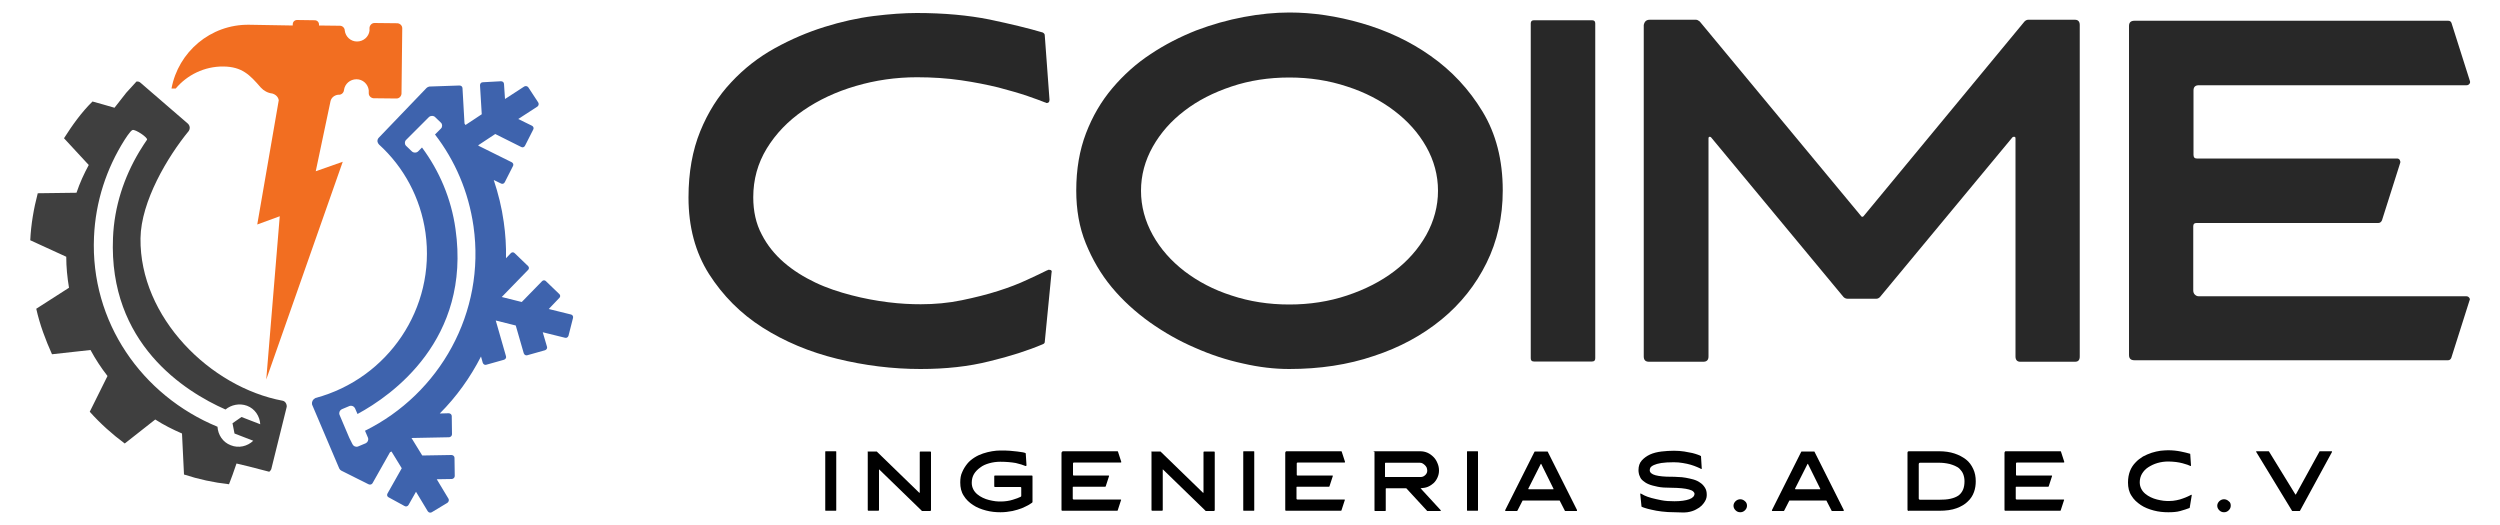 <svg xmlns="http://www.w3.org/2000/svg" xmlns:xlink="http://www.w3.org/1999/xlink" id="Layer_1" x="0px" y="0px" viewBox="0 0 1000 210" style="enable-background:new 0 0 1000 210;" xml:space="preserve"><style type="text/css">	.st0{fill-rule:evenodd;clip-rule:evenodd;fill:#F26E21;}	.st1{fill-rule:evenodd;clip-rule:evenodd;fill:#3E63AD;}	.st2{fill:#3F3F3F;}	.st3{fill:#282828;}</style><g>	<g>		<path class="st0" d="M111.5,40.1l-8.6,49.7l9-3.3l-5.4,65.3l30.6-87.1l-10.8,3.8l5.9-28c0.3-1.4,1.5-2.4,3-2.6l0.4,0   c1,0,1.9-0.8,2-1.9c0.3-2.4,2.4-4.3,5-4.3c2.5,0,4.6,1.9,4.9,4.4l0,1.2c0,1.1,0.9,1.9,1.9,2l9.2,0.1c1.1,0,1.9-0.9,2-1.9l0.3-26.2   c0-1.1-0.9-1.9-1.9-2l-9.2-0.1c-1.1,0-1.9,0.9-2,1.9l0,1.2c-0.3,2.4-2.4,4.3-5,4.3c-2.5,0-4.6-1.9-4.9-4.4c0-1-0.9-1.9-1.9-1.9   l-8.4-0.1l0-0.4c0-0.9-0.7-1.7-1.7-1.7l-7.1-0.1c-0.9,0-1.7,0.7-1.7,1.7l0,0.5L99.6,9.9c-15.4-0.2-28.3,10.9-31,25.5l1.7,0   c4.5-5.4,11.5-8.9,19.1-8.8c7.4,0.1,10.5,3.3,14.9,8.4c0,0,0,0,0,0c1.2,1.3,2.8,2.2,4.6,2.4C110.3,37.8,111.3,38.8,111.5,40.1"></path>		<g>			<path class="st1" d="M141,177.7c0.4,0.8,1.3,1.2,2.2,0.9l3.1-1.3c0.8-0.4,1.2-1.3,0.9-2.2l-1.2-2.8    c29.9-14.8,48.3-47.3,43.4-81.8c-2-13.9-7.4-26.3-15.4-36.7l2.4-2.4c0.6-0.6,0.6-1.7,0-2.3l-2.4-2.3c-0.6-0.6-1.7-0.6-2.4,0    l-9.2,9.2c-0.6,0.6-0.6,1.7,0,2.3l2.4,2.3c0.7,0.6,1.7,0.6,2.4,0l1.6-1.6c6.9,9.3,11.7,20.4,13.4,32.6    c6.3,44.3-25.5,66.6-39.2,74l-1-2.3c-0.4-0.8-1.3-1.2-2.2-0.9l-3.1,1.3c-0.8,0.4-1.2,1.3-0.9,2.2l1.1,2.6l2.8,6.6L141,177.7z     M136.6,188.3L136.6,188.3c-0.4-0.2-0.7-0.5-0.9-0.9L124.9,162c-0.1-0.2-0.1-0.3-0.1-0.5c-0.1-1,0.5-1.9,1.4-2.3    c29-7.8,48.2-35.9,44-66.1c-2-14.1-8.8-26.4-18.6-35.3c-0.3-0.3-0.5-0.7-0.6-1.1c-0.1-0.6,0.1-1.2,0.5-1.6l19.1-19.9    c0.3-0.3,0.7-0.5,1.2-0.6c0.1,0,0.3,0,0.4,0l11.6-0.4c0.6,0,1.2,0.4,1.2,1.1l0.8,14.1l0.4,0.6l6.5-4.3l-0.7-11.6    c0-0.6,0.4-1.2,1.1-1.2l7.3-0.4c0.6,0,1.2,0.4,1.2,1.1l0.4,6l7.7-5c0.5-0.3,1.2-0.2,1.6,0.3l4,6.1c0.3,0.5,0.2,1.2-0.3,1.6    l-7.7,5l5.5,2.7c0.6,0.3,0.8,1,0.5,1.5l-3.3,6.5c-0.3,0.6-1,0.8-1.5,0.5l-10.4-5.2l-6.8,4.5l0.1,0.2l13.3,6.6    c0.6,0.3,0.8,1,0.5,1.5l-3.3,6.5c-0.3,0.6-1,0.8-1.5,0.5l-2.9-1.4c1.8,5.4,3.2,11,4,16.8c0.7,4.9,1,9.7,0.9,14.5l1.9-2    c0.4-0.5,1.2-0.5,1.6,0l5.3,5.1c0.5,0.4,0.5,1.2,0,1.6l-10.5,10.8l8,2l8.1-8.3c0.4-0.5,1.2-0.5,1.6,0l5.3,5.1    c0.5,0.4,0.5,1.2,0,1.6l-4.2,4.4l8.9,2.2c0.6,0.1,1,0.8,0.8,1.4l-1.8,7.1c-0.2,0.6-0.8,1-1.4,0.8l-8.9-2.2l1.7,5.8    c0.2,0.6-0.2,1.2-0.8,1.4l-7.1,2c-0.6,0.2-1.2-0.2-1.4-0.8l-3.2-11.1l-8-2l0,0l4.1,14.3c0.2,0.6-0.2,1.2-0.8,1.4l-7.1,2    c-0.6,0.2-1.2-0.2-1.4-0.8l-0.7-2.5c-4.3,8.4-9.8,16.1-16.5,22.8l3.6-0.1c0.6,0,1.2,0.5,1.2,1.1l0.1,7.3c0,0.6-0.5,1.1-1.1,1.2    l-15.1,0.3l4.3,7l11.7-0.2c0.6,0,1.2,0.5,1.2,1.1l0.1,7.3c0,0.6-0.5,1.1-1.1,1.2l-6.1,0.1l4.7,7.8c0.3,0.5,0.1,1.2-0.4,1.6    l-6.3,3.8c-0.5,0.3-1.2,0.2-1.6-0.4l-4.7-7.8l-3,5.3c-0.3,0.5-1,0.8-1.6,0.4l-6.4-3.5c-0.6-0.3-0.7-1-0.4-1.5l5.7-10.1l-4.1-6.7    l-0.6,0.3l-7,12.4c-0.3,0.5-1,0.7-1.6,0.4L136.6,188.3L136.6,188.3z"></path>		</g>		<path class="st2" d="M113.1,160.3c-29-5.4-57.3-33.4-56.9-65c0.2-14.8,10.9-32.7,19.3-42.9c0.2-0.3,0.4-0.8,0.4-1.2   c0-0.6-0.2-1.2-0.7-1.7L56.2,33.1c-0.3-0.3-0.8-0.5-1.2-0.5c-0.1,0-0.3,0-0.4,0l-4.1,4.5c-0.7,0.9-3.3,4.2-4.7,6l-4.5-1.3   l-4.3-1.2c-4.4,4.3-8.1,9.5-11.4,14.7l9.9,10.7c-1.9,3.5-3.6,7.2-4.9,11.1l-15.5,0.2c-1.6,6.1-2.7,12.4-3,18.8l14.4,6.6   c0,4.1,0.4,8.2,1.1,12.4l-13.1,8.4c0.7,3.1,1.6,6.2,2.7,9.3c1.1,3.1,2.3,6,3.6,8.9l15.4-1.7c2,3.7,4.3,7.2,6.8,10.4l-7.1,14.3   c4.3,4.8,9,9,14,12.7l12.2-9.6c3.4,2.2,7,4,10.7,5.6l0.8,16.4c5.8,1.9,11.8,3.2,18,3.9l1.4-3.7l1.6-4.6c1.1,0.3,3.4,0.8,5,1.2   l8.1,2.1l0,0l0,0c0.3-0.2,0.6-0.6,0.8-1l6.1-24.6c0-0.2,0.1-0.3,0.1-0.5C114.7,161.4,114,160.5,113.1,160.3z M93.8,173.4l7.5,2.9   c-2.3,2.2-5.8,3.1-9,1.8c-3.2-1.2-5.1-4.2-5.3-7.4c-30.3-12.5-50.9-42-49.4-75.9c0.6-14.2,5-27.4,12.2-38.8c0,0,2.3-3.7,3.2-4   c1.1-0.4,6.3,3.1,5.8,3.9c-0.4,0.6-2,2.9-3.1,4.8c-6.1,10.2-10,21.9-10.5,34.4c-1.8,42.3,28.7,61.5,45,68.7   c2.3-1.9,5.6-2.6,8.6-1.5c3.2,1.2,5.1,4.2,5.3,7.4l-7.5-2.9l-3.6,2.5L93.8,173.4z"></path>	</g>	<g>		<path class="st3" d="M417.9,136.8c0,0.4-0.3,0.7-0.8,0.9c-5.9,2.5-13,4.8-21.3,6.8c-8.3,2.1-17.5,3.1-27.6,3.1   c-11.2,0-22.4-1.4-33.4-4.1c-11-2.7-21-6.9-29.8-12.5s-15.9-12.8-21.4-21.4c-5.5-8.7-8.2-18.9-8.2-30.6c0-10.1,1.6-18.9,4.7-26.5   c3.1-7.6,7.2-14.1,12.4-19.6c5.1-5.5,10.9-10,17.4-13.6c6.5-3.6,13.1-6.4,19.8-8.5c6.7-2.1,13.4-3.6,19.8-4.4   c6.5-0.8,12.2-1.2,17.2-1.2c10.9,0,20.6,0.9,29.1,2.6c8.5,1.8,15.6,3.5,21.3,5.2c0.5,0.3,0.8,0.6,0.8,1.1l1.9,25.8   c0,0.9-0.4,1.3-1.1,1.3c-0.1,0-0.2,0-0.3-0.1c-0.1-0.1-0.2-0.1-0.3-0.1c-1.5-0.6-3.9-1.5-7.1-2.6c-3.2-1.1-7.1-2.2-11.6-3.4   c-4.5-1.1-9.5-2.1-15-2.9c-5.5-0.8-11.4-1.2-17.6-1.2c-8.5,0-16.7,1.2-24.5,3.5c-7.9,2.3-14.9,5.6-21,9.8   c-6.1,4.2-11,9.3-14.6,15.2c-3.6,5.9-5.4,12.4-5.4,19.5c0,5.6,1.1,10.6,3.4,14.9c2.2,4.3,5.2,8,8.9,11.2c3.7,3.2,7.9,5.8,12.5,8   s9.5,3.8,14.5,5.1c5,1.3,9.9,2.2,14.7,2.8c4.8,0.6,9.1,0.8,13,0.8c5.6,0,11.1-0.5,16.4-1.6c5.3-1.1,10.1-2.3,14.5-3.7   c4.4-1.4,8.3-2.9,11.7-4.5c3.4-1.6,6.1-2.8,8-3.8c0.1,0,0.2,0,0.3-0.1c0.1-0.1,0.2-0.1,0.3-0.1c1,0,1.4,0.4,1.1,1.3L417.9,136.8z"></path>		<path class="st3" d="M515.7,147.6c-5.9,0-12-0.7-18.5-2.2c-6.5-1.4-12.9-3.5-19.2-6.3c-6.3-2.7-12.3-6.1-18.1-10.2   c-5.7-4.1-10.8-8.7-15.2-14c-4.4-5.3-7.8-11.2-10.4-17.6c-2.6-6.4-3.8-13.4-3.8-21.1c0-8.5,1.3-16.1,3.9-22.9   c2.6-6.8,6.1-12.8,10.6-18.1c4.4-5.2,9.5-9.8,15.3-13.6c5.7-3.8,11.8-6.9,18.1-9.4c6.3-2.4,12.7-4.2,19.1-5.4   c6.4-1.2,12.5-1.8,18.3-1.8c9.2,0,18.9,1.4,28.9,4.3c10,2.9,19.3,7.2,27.6,13.1c8.4,5.9,15.3,13.3,20.7,22.2   c5.4,8.9,8.1,19.4,8.1,31.6c0,10.6-2.2,20.3-6.5,29s-10.3,16.3-18,22.6c-7.7,6.3-16.7,11.2-27.1,14.6   C539.2,145.9,527.9,147.6,515.7,147.6z M515.7,31c-8.2,0-16,1.2-23.1,3.6c-7.2,2.4-13.5,5.6-18.8,9.7c-5.4,4.1-9.6,8.9-12.7,14.4   c-3.1,5.5-4.7,11.4-4.7,17.6c0,6.2,1.6,12.1,4.7,17.7c3.1,5.6,7.4,10.4,12.7,14.5c5.4,4.1,11.6,7.4,18.8,9.7   c7.2,2.4,14.9,3.6,23.1,3.6c8.2,0,15.9-1.2,23.1-3.6c7.2-2.4,13.5-5.6,18.9-9.7c5.4-4.1,9.7-9,12.8-14.5   c3.1-5.6,4.7-11.5,4.7-17.7c0-6.2-1.6-12.1-4.7-17.6c-3.1-5.5-7.4-10.3-12.8-14.4c-5.4-4.1-11.7-7.4-18.9-9.7   C531.6,32.2,523.9,31,515.7,31z"></path>		<path class="st3" d="M613.6,144.6c-0.9,0-1.3-0.4-1.3-1.3V9.4c0-0.9,0.4-1.3,1.3-1.3h23.2c0.9,0,1.3,0.4,1.3,1.3v133.9   c0,0.9-0.4,1.3-1.3,1.3H613.6z"></path>		<path class="st3" d="M659.9,7.9h18.5c0.5,0,1,0.3,1.5,0.7l64.6,77.9c0.2,0.3,0.6,0.3,0.9,0l64.4-77.9c0.5-0.5,1-0.7,1.5-0.7h18.7   c1.2,0,1.9,0.7,1.9,2.1v132.6c0,1.4-0.6,2.1-1.9,2.1h-21.9c-1.2,0-1.9-0.7-1.9-2.1V55.3c0-0.4-0.2-0.6-0.6-0.6   c-0.3,0-0.4,0.1-0.6,0.2l-53,63.9c-0.5,0.5-1,0.7-1.5,0.7h-11.4c-0.6,0-1.2-0.2-1.7-0.7l-53-63.9l-0.4-0.2c-0.4,0-0.6,0.2-0.6,0.6   v87.3c0,1.4-0.7,2.1-2.1,2.1h-21.7c-1.4,0-2.1-0.7-2.1-2.1V10C657.8,8.6,658.5,7.9,659.9,7.9z"></path>		<path class="st3" d="M851.6,10.4c0-1.4,0.7-2.1,2.2-2.1h125.5c0.6,0,1.1,0.3,1.3,0.9l7.3,23c0.2,0.5,0.2,0.9-0.1,1.3   c-0.3,0.4-0.7,0.6-1.2,0.6H879.5c-1.4,0-2.1,0.7-2.1,2.1v25.7c0,1,0.4,1.5,1.3,1.5h80.1c0.5,0,0.9,0.2,1.1,0.6   c0.2,0.4,0.3,0.7,0.2,1.1l-7.3,23c-0.3,0.7-0.8,1.1-1.5,1.1h-72.7c-0.9,0-1.3,0.4-1.3,1.3v25.7c0,0.6,0.2,1.2,0.6,1.6   c0.4,0.4,0.9,0.7,1.5,0.7h107.1c0.5,0,0.9,0.2,1.2,0.6s0.3,0.8,0.1,1.1l-7.3,23c-0.3,0.6-0.7,0.9-1.3,0.9H853.8   c-1.5,0-2.2-0.7-2.2-2.1V10.4z"></path>	</g>	<g>		<path d="M330.3,204.3c-0.2,0-0.2-0.1-0.2-0.2v-23.4c0-0.2,0.1-0.2,0.2-0.2h4c0.2,0,0.2,0.1,0.2,0.2v23.4c0,0.2-0.1,0.2-0.2,0.2   H330.3z"></path>		<path d="M347.3,180.6h3.3c0.1,0,0.2,0,0.2,0.1l16.9,16.4c0,0,0.1,0,0.1,0c0.1,0,0.1,0,0.1-0.1l0-16.1c0-0.2,0.1-0.3,0.3-0.3h3.9   c0.2,0,0.3,0.1,0.3,0.3l0,23.1c0,0.2-0.1,0.4-0.4,0.4h-3.1c-0.1,0-0.2,0-0.2-0.1l-17-16.5c0,0-0.1-0.1-0.1,0c0,0,0,0.1,0,0.1V204   c0,0.2-0.1,0.3-0.4,0.3h-3.8c-0.2,0-0.3-0.1-0.3-0.3v-23.1C346.9,180.7,347.1,180.6,347.3,180.6z"></path>		<path d="M400.2,204.9c-2,0-3.9-0.2-5.8-0.7c-1.9-0.5-3.7-1.2-5.2-2.2c-1.5-1-2.8-2.2-3.7-3.7c-1-1.5-1.4-3.3-1.4-5.3   c0-1.6,0.2-3,0.8-4.2c0.5-1.2,1.2-2.3,2-3.3c0.8-1,1.8-1.8,2.9-2.5c1.1-0.7,2.2-1.2,3.4-1.6c1.2-0.4,2.4-0.7,3.6-0.9   c1.2-0.2,2.3-0.3,3.3-0.3c1.4,0,2.7,0,3.8,0.1c1.1,0.1,2.1,0.2,3,0.3c0.9,0.1,1.6,0.2,2.1,0.3c0.6,0.1,0.9,0.2,1.1,0.3   c0.1,0,0.2,0.1,0.2,0.2l0.3,4.7c0,0.2-0.1,0.3-0.3,0.3c-0.1,0-0.1,0-0.1,0c-0.9-0.4-2.2-0.8-3.9-1.2c-1.7-0.3-3.8-0.5-6.2-0.5   c-1.5,0-3,0.2-4.4,0.6c-1.4,0.4-2.6,0.9-3.6,1.7c-1,0.7-1.9,1.6-2.5,2.6c-0.6,1-0.9,2.2-0.9,3.5c0,1,0.2,1.8,0.6,2.6   s0.9,1.4,1.6,2s1.4,1,2.2,1.4c0.8,0.4,1.7,0.7,2.5,0.9c0.9,0.2,1.7,0.4,2.6,0.5c0.8,0.1,1.6,0.1,2.3,0.1c0.8,0,1.7-0.1,2.4-0.2   c0.8-0.1,1.5-0.3,2.2-0.5c0.7-0.2,1.3-0.4,1.8-0.6c0.5-0.2,1-0.4,1.4-0.6c0.1-0.1,0.2-0.2,0.2-0.3v-3.3c0-0.2-0.1-0.3-0.3-0.3   h-10.2c-0.2,0-0.3-0.1-0.3-0.3v-4c0-0.2,0.1-0.3,0.3-0.3h14.7c0.2,0,0.3,0.1,0.3,0.3v10.3c0,0.1-0.1,0.2-0.2,0.3   c-0.2,0.2-0.7,0.4-1.4,0.9c-0.7,0.4-1.6,0.8-2.7,1.3c-1.1,0.4-2.3,0.8-3.7,1.1C403.4,204.7,401.9,204.9,400.2,204.9z"></path>		<path d="M424.8,180.9c0-0.2,0.1-0.4,0.4-0.4H447c0.1,0,0.2,0.1,0.2,0.2l1.3,4c0,0.1,0,0.2,0,0.2c-0.1,0.1-0.1,0.1-0.2,0.1h-18.7   c-0.2,0-0.4,0.1-0.4,0.4v4.5c0,0.2,0.1,0.3,0.2,0.3h14c0.1,0,0.2,0,0.2,0.1c0,0.1,0.1,0.1,0,0.2l-1.3,4c0,0.1-0.1,0.2-0.3,0.2   h-12.7c-0.2,0-0.2,0.1-0.2,0.2v4.5c0,0.1,0,0.2,0.1,0.3c0.1,0.1,0.2,0.1,0.3,0.1h18.7c0.1,0,0.2,0,0.2,0.1c0.1,0.1,0.1,0.1,0,0.2   l-1.3,4c0,0.1-0.1,0.2-0.2,0.2h-21.9c-0.3,0-0.4-0.1-0.4-0.4V180.9z"></path>		<path d="M460.8,180.6h3.3c0.1,0,0.2,0,0.2,0.1l16.9,16.4c0,0,0.1,0,0.1,0c0.1,0,0.1,0,0.1-0.1l0-16.1c0-0.2,0.1-0.3,0.3-0.3h3.9   c0.2,0,0.3,0.1,0.3,0.3l0,23.1c0,0.2-0.1,0.4-0.4,0.4h-3.1c-0.1,0-0.2,0-0.2-0.1l-17-16.5c0,0-0.1-0.1-0.1,0c0,0,0,0.1,0,0.1V204   c0,0.2-0.1,0.3-0.4,0.3h-3.8c-0.2,0-0.3-0.1-0.3-0.3v-23.1C460.4,180.7,460.5,180.6,460.8,180.6z"></path>		<path d="M497.5,204.3c-0.2,0-0.2-0.1-0.2-0.2v-23.4c0-0.2,0.1-0.2,0.2-0.2h4c0.2,0,0.2,0.1,0.2,0.2v23.4c0,0.2-0.1,0.2-0.2,0.2   H497.5z"></path>		<path d="M514.2,180.9c0-0.2,0.1-0.4,0.4-0.4h21.9c0.1,0,0.2,0.1,0.2,0.2l1.3,4c0,0.1,0,0.2,0,0.2c-0.1,0.1-0.1,0.1-0.2,0.1h-18.7   c-0.2,0-0.4,0.1-0.4,0.4v4.5c0,0.2,0.1,0.3,0.2,0.3h14c0.1,0,0.2,0,0.2,0.1c0,0.1,0.1,0.1,0,0.2l-1.3,4c0,0.1-0.1,0.2-0.3,0.2   h-12.7c-0.2,0-0.2,0.1-0.2,0.2v4.5c0,0.1,0,0.2,0.1,0.3c0.1,0.1,0.2,0.1,0.3,0.1h18.7c0.1,0,0.2,0,0.2,0.1c0.1,0.1,0.1,0.1,0,0.2   l-1.3,4c0,0.1-0.1,0.2-0.2,0.2h-21.9c-0.3,0-0.4-0.1-0.4-0.4V180.9z"></path>		<path d="M549.4,180.7c0-0.1,0.1-0.2,0.2-0.2H568c1.1,0,2.1,0.2,3,0.6c0.9,0.4,1.7,1,2.4,1.7c0.7,0.7,1.2,1.5,1.6,2.5   c0.4,0.9,0.6,1.9,0.6,2.9c0,1-0.2,1.9-0.6,2.8c-0.4,0.9-0.9,1.6-1.5,2.2c-0.7,0.6-1.4,1.1-2.3,1.5c-0.9,0.4-1.9,0.5-2.9,0.6   c-0.1,0-0.1,0,0,0.1l8,8.7c0,0,0,0.1,0,0.2c0,0.1-0.1,0.1-0.1,0.1h-5.3c0,0-0.1,0-0.1-0.1l-8.2-8.9c0,0-0.1-0.1-0.1-0.1h-8   c-0.1,0-0.2,0.1-0.2,0.2v8.7c0,0.1-0.1,0.2-0.2,0.2h-4.1c-0.1,0-0.2-0.1-0.2-0.2V180.7z M554.1,190.8H568c0.3,0,0.7,0,1-0.1   c0.3-0.1,0.7-0.3,0.9-0.5c0.3-0.2,0.5-0.5,0.7-0.8c0.2-0.3,0.3-0.7,0.3-1.1c0-0.4-0.1-0.8-0.2-1.2c-0.2-0.4-0.4-0.7-0.7-1   c-0.3-0.3-0.6-0.5-0.9-0.7c-0.3-0.2-0.7-0.3-1.1-0.3h-13.8c-0.1,0-0.2,0.1-0.2,0.2v5.3C553.9,190.7,554,190.8,554.1,190.8z"></path>		<path d="M587,204.3c-0.2,0-0.2-0.1-0.2-0.2v-23.4c0-0.2,0.1-0.2,0.2-0.2h4c0.2,0,0.2,0.1,0.2,0.2v23.4c0,0.2-0.1,0.2-0.2,0.2H587z   "></path>		<path d="M602.1,204l11.7-23.3c0.1-0.1,0.2-0.1,0.2-0.1h4.9c0.1,0,0.2,0,0.2,0.1l11.7,23.3c0,0.1,0,0.2,0,0.3   c-0.1,0.1-0.1,0.1-0.2,0.1h-4.5c-0.1,0-0.2-0.1-0.2-0.2l-2-3.9c0-0.1-0.1-0.1-0.2-0.1h-14.5c-0.1,0-0.2,0-0.2,0.1l-2,3.9   c-0.1,0.1-0.1,0.2-0.2,0.2h-4.5c-0.1,0-0.2,0-0.2-0.1S602,204.1,602.1,204z M611.5,195.7h9.8c0.1,0,0.1,0,0.1-0.1   c0-0.1,0-0.1,0-0.1l-4.9-9.9c0-0.1-0.1-0.1-0.2,0l-5,9.9C611.3,195.6,611.4,195.7,611.5,195.7z"></path>		<path d="M669.9,204.9c-1.9,0-3.6-0.1-5.2-0.3c-1.5-0.2-2.9-0.4-4-0.7c-1.1-0.2-2-0.5-2.7-0.7c-0.7-0.2-1.1-0.4-1.3-0.5   c-0.1,0-0.1-0.1-0.1-0.1l-0.5-5c0-0.2,0.1-0.2,0.2-0.2c0,0,0,0,0,0s0,0,0,0c0.3,0.2,0.8,0.4,1.5,0.8c0.7,0.3,1.6,0.7,2.8,1   c1.1,0.3,2.5,0.6,4,0.9c1.5,0.3,3.2,0.4,5.2,0.4c2.5,0,4.5-0.3,5.9-0.8s2.1-1.3,2.1-2.2c0-0.3-0.2-0.6-0.5-0.9   c-0.3-0.3-0.9-0.6-1.7-0.8c-0.8-0.2-1.7-0.4-2.9-0.5c-1.2-0.1-2.6-0.2-4.3-0.2c-2.1,0-3.9-0.1-5.3-0.4c-1.4-0.3-2.7-0.6-3.6-1   c-1-0.4-1.7-0.9-2.3-1.4c-0.6-0.5-1-1-1.2-1.6c-0.3-0.5-0.4-1-0.5-1.5c-0.1-0.5-0.1-0.9-0.1-1.2c0-1.5,0.4-2.8,1.3-3.8   c0.9-1,2-1.8,3.3-2.4c1.3-0.6,2.9-1,4.6-1.2c1.7-0.2,3.3-0.3,5-0.3c1.5,0,2.8,0.1,4.1,0.3c1.2,0.2,2.3,0.4,3.2,0.6   c0.9,0.2,1.7,0.5,2.3,0.7c0.6,0.2,1,0.4,1.1,0.5c0.1,0,0.1,0,0.1,0.1l0.3,4.9c0,0.1,0,0.2-0.2,0.2c0,0,0,0,0,0c0,0,0,0,0,0   c-0.4-0.2-0.9-0.5-1.7-0.8c-0.7-0.3-1.5-0.6-2.5-0.9s-2-0.5-3.2-0.7c-1.1-0.2-2.3-0.3-3.6-0.3c-2,0-3.7,0.1-5,0.3   c-1.3,0.2-2.2,0.5-2.9,0.8c-0.7,0.3-1.2,0.7-1.4,1s-0.3,0.7-0.3,1.1c0,0.9,0.8,1.6,2.3,2c1.5,0.4,3.6,0.6,6.3,0.6   c0.8,0,1.7,0,2.7,0.1c1,0,2,0.1,3.1,0.3c1,0.2,2.1,0.4,3.1,0.7c1,0.3,1.9,0.7,2.7,1.3c0.8,0.5,1.4,1.2,1.9,2   c0.5,0.8,0.7,1.7,0.7,2.8c0,0.2,0,0.6-0.1,1.1c-0.1,0.5-0.3,1-0.6,1.5c-0.3,0.5-0.7,1.1-1.3,1.7c-0.6,0.6-1.3,1.1-2.3,1.6   c-0.9,0.5-2.1,0.9-3.5,1.1S671.8,204.9,669.9,204.9z"></path>		<path d="M698.8,202.3c0,0.7-0.3,1.3-0.8,1.8c-0.5,0.5-1.1,0.8-1.9,0.8s-1.4-0.3-1.9-0.8c-0.5-0.5-0.8-1.1-0.8-1.8   c0-0.7,0.3-1.3,0.8-1.8c0.5-0.5,1.2-0.8,1.9-0.8s1.4,0.3,1.9,0.8C698.5,200.9,698.8,201.5,698.8,202.3z"></path>		<path d="M708.8,204l11.7-23.3c0.1-0.1,0.2-0.1,0.2-0.1h4.9c0.1,0,0.2,0,0.2,0.1l11.7,23.3c0,0.1,0,0.2,0,0.3   c-0.1,0.1-0.1,0.1-0.2,0.1h-4.5c-0.1,0-0.2-0.1-0.2-0.2l-2-3.9c0-0.1-0.1-0.1-0.2-0.1h-14.5c-0.1,0-0.2,0-0.2,0.1l-2,3.9   c-0.1,0.1-0.1,0.2-0.2,0.2H709c-0.1,0-0.2,0-0.2-0.1S708.7,204.1,708.8,204z M718.2,195.7h9.8c0.1,0,0.1,0,0.1-0.1   c0-0.1,0-0.1,0-0.1l-4.9-9.9c0-0.1-0.1-0.1-0.2,0l-5,9.9C718,195.6,718.1,195.7,718.2,195.7z"></path>		<path d="M763.5,204.4c-0.2,0-0.3-0.1-0.4-0.2c-0.1-0.1-0.1-0.2-0.1-0.4v-22.7c0-0.4,0.2-0.6,0.6-0.6h12c2.3,0,4.4,0.3,6.2,0.9   c1.8,0.6,3.3,1.4,4.6,2.4c1.3,1,2.2,2.3,2.9,3.8c0.7,1.5,1,3.1,1,4.9c0,1.5-0.2,2.9-0.7,4.3c-0.5,1.4-1.3,2.7-2.5,3.8   c-1.1,1.1-2.6,2-4.5,2.7c-1.9,0.7-4.2,1-6.9,1H763.5z M767.5,199.3c0,0.2,0,0.3,0.1,0.4c0.1,0.1,0.2,0.2,0.4,0.2h7.5   c1.8,0,3.4-0.1,4.7-0.4c1.3-0.3,2.3-0.7,3.2-1.3c0.8-0.6,1.4-1.4,1.8-2.3s0.6-2.1,0.6-3.4c0-1.1-0.2-2-0.5-2.8   c-0.3-0.8-0.8-1.5-1.3-2c-0.5-0.6-1.2-1-1.9-1.3c-0.7-0.3-1.4-0.6-2.2-0.8c-0.8-0.2-1.5-0.3-2.3-0.4c-0.8-0.1-1.4-0.1-2.1-0.1H768   c-0.3,0-0.5,0.2-0.5,0.6V199.3z"></path>		<path d="M801.9,180.9c0-0.2,0.1-0.4,0.4-0.4h21.9c0.1,0,0.2,0.1,0.2,0.2l1.3,4c0,0.1,0,0.2,0,0.2c-0.1,0.1-0.1,0.1-0.2,0.1h-18.7   c-0.2,0-0.4,0.1-0.4,0.4v4.5c0,0.2,0.1,0.3,0.2,0.3h14c0.1,0,0.2,0,0.2,0.1c0,0.1,0.1,0.1,0,0.2l-1.3,4c0,0.1-0.1,0.2-0.3,0.2   h-12.7c-0.2,0-0.2,0.1-0.2,0.2v4.5c0,0.1,0,0.2,0.1,0.3c0.1,0.1,0.2,0.1,0.3,0.1h18.7c0.1,0,0.2,0,0.2,0.1c0.1,0.1,0.1,0.1,0,0.2   l-1.3,4c0,0.1-0.1,0.2-0.2,0.2h-21.9c-0.3,0-0.4-0.1-0.4-0.4V180.9z"></path>		<path d="M875.9,203c0,0.1,0,0.1-0.1,0.2c-1,0.4-2.3,0.8-3.7,1.2c-1.4,0.4-3.1,0.5-4.8,0.5c-2,0-3.9-0.2-5.8-0.7   c-1.9-0.5-3.7-1.2-5.2-2.2c-1.5-1-2.8-2.2-3.7-3.7c-1-1.5-1.4-3.3-1.4-5.3c0-1.8,0.3-3.3,0.8-4.6c0.5-1.3,1.3-2.5,2.2-3.4   c0.9-1,1.9-1.7,3-2.4c1.1-0.6,2.3-1.1,3.5-1.5c1.2-0.4,2.3-0.6,3.5-0.8c1.1-0.1,2.1-0.2,3-0.2c1.9,0,3.6,0.2,5.1,0.5   c1.5,0.3,2.7,0.6,3.7,0.9c0.1,0,0.1,0.1,0.1,0.2l0.3,4.5c0,0.2-0.1,0.2-0.2,0.2c0,0,0,0,0,0s0,0,0,0c-0.3-0.1-0.7-0.3-1.2-0.5   c-0.6-0.2-1.2-0.4-2-0.6c-0.8-0.2-1.7-0.4-2.6-0.5c-1-0.1-2-0.2-3.1-0.2c-1.5,0-2.9,0.2-4.3,0.6c-1.4,0.4-2.6,1-3.7,1.7   s-1.9,1.6-2.5,2.6c-0.6,1-0.9,2.2-0.9,3.4c0,1,0.2,1.8,0.6,2.6c0.4,0.8,0.9,1.4,1.6,2s1.4,1,2.2,1.4c0.8,0.4,1.7,0.7,2.5,0.9   c0.9,0.2,1.7,0.4,2.6,0.5c0.8,0.1,1.6,0.1,2.3,0.1c1,0,1.9-0.1,2.9-0.3c0.9-0.2,1.8-0.4,2.5-0.7c0.8-0.3,1.4-0.5,2-0.8   c0.6-0.3,1.1-0.5,1.4-0.7c0,0,0,0,0,0c0,0,0,0,0,0c0.2,0,0.2,0.1,0.2,0.2L875.9,203z"></path>		<path d="M892.3,202.3c0,0.7-0.3,1.3-0.8,1.8c-0.5,0.5-1.1,0.8-1.9,0.8s-1.4-0.3-1.9-0.8c-0.5-0.5-0.8-1.1-0.8-1.8   c0-0.7,0.3-1.3,0.8-1.8c0.5-0.5,1.2-0.8,1.9-0.8s1.4,0.3,1.9,0.8C892.1,200.9,892.3,201.5,892.3,202.3z"></path>		<path d="M902.5,180.5h4.9c0.1,0,0.1,0,0.2,0.1l10.5,17.1c0,0.1,0.1,0.1,0.2,0.1s0.1,0,0.1-0.1l9.4-17.1c0-0.1,0-0.1,0.1-0.1h4.7   c0.1,0,0.1,0,0.2,0.1c0,0.1,0,0.1,0,0.2l-12.8,23.5c-0.1,0.1-0.1,0.1-0.1,0.1h-2.9c-0.1,0-0.1,0-0.2-0.1l-14.3-23.5   c0,0,0-0.1,0-0.2C902.3,180.6,902.4,180.5,902.5,180.5z"></path>	</g></g></svg>